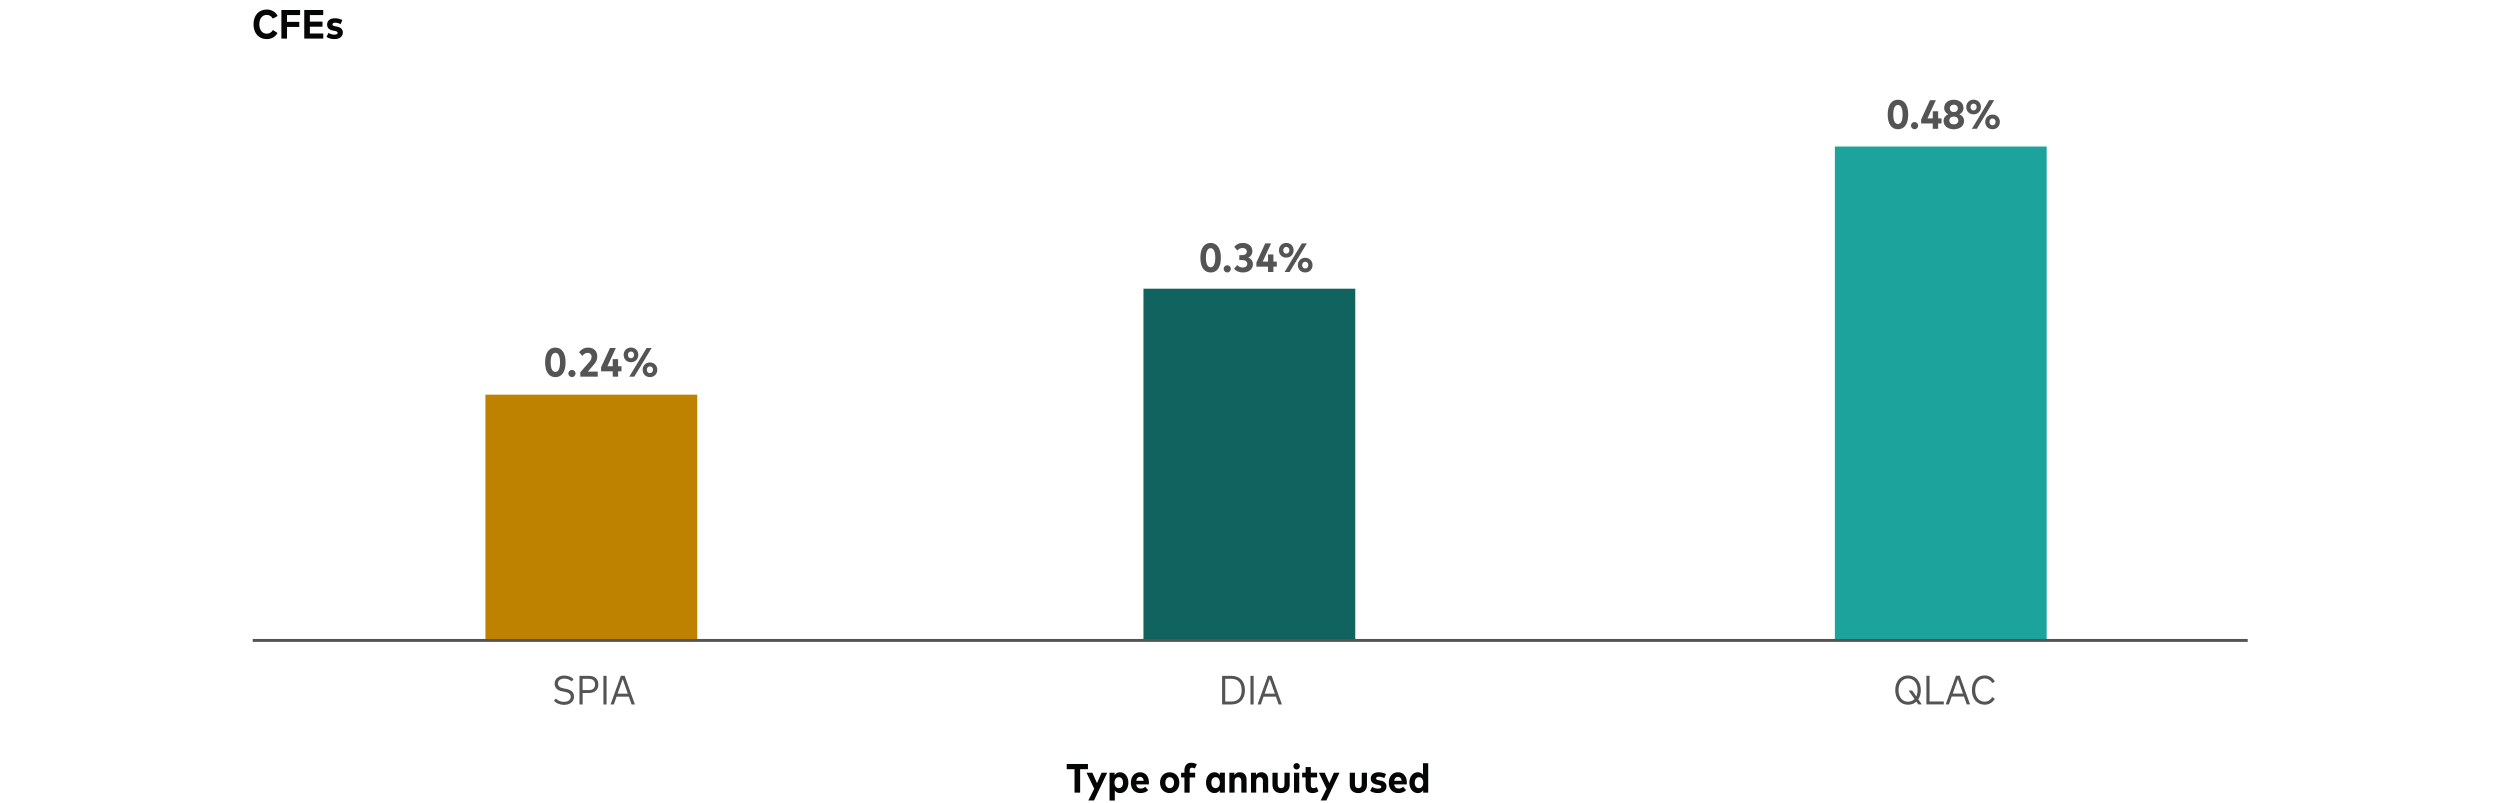 <?xml version="1.0" encoding="utf-8"?>
<!-- Generator: Adobe Illustrator 28.3.0, SVG Export Plug-In . SVG Version: 6.00 Build 0)  -->
<svg version="1.1" id="Freshness_Article_Charts" xmlns="http://www.w3.org/2000/svg" xmlns:xlink="http://www.w3.org/1999/xlink"
	 x="0px" y="0px" viewBox="0 0 856 275" style="enable-background:new 0 0 856 275;" xml:space="preserve">
<style type="text/css">
	.st0{fill:#BF8200;}
	.st1{fill:#11635F;}
	.st2{fill:#1BA39C;}
	.st3{fill:none;}
	.st4{fill:#040505;}
	.st5{fill:#545454;}
	.st6{fill:none;stroke:#545454;stroke-miterlimit:10;}
</style>
<rect x="166.21" y="135.13" class="st0" width="72.52" height="84.08"/>
<rect x="391.52" y="98.85" class="st1" width="72.52" height="120.36"/>
<rect x="628.26" y="50.17" class="st2" width="72.52" height="169.04"/>
<g>
	<rect x="86.27" y="1.33" class="st3" width="165.25" height="15.1"/>
	<path class="st4" d="M86.8,8.32c0-3.07,1.83-5.06,4.52-5.06c1.66,0,3.06,0.82,3.75,2.21l-1.65,0.9c-0.46-0.81-1.18-1.26-2.1-1.26
		c-1.47,0-2.53,1.2-2.53,3.21c0.01,2.08,1.11,3.21,2.54,3.21c0.9,0,1.64-0.44,2.12-1.25l1.58,1c-0.74,1.32-2.04,2.11-3.7,2.11
		C88.63,13.39,86.8,11.39,86.8,8.32z"/>
	<path class="st4" d="M96.35,13.23V3.42h6.41v1.74h-4.49v2.32h4.2v1.74h-4.2v4H96.35z"/>
	<path class="st4" d="M104.18,13.23V3.42h6.49v1.74h-4.57v2.24h4.33v1.74h-4.33v2.33h4.59v1.74H104.18z"/>
	<path class="st4" d="M111.78,12.63l0.71-1.38c0.53,0.36,1.18,0.61,2.02,0.61c0.71,0,1.09-0.22,1.09-0.62
		c0-0.32-0.29-0.52-1.06-0.67l-0.47-0.08c-1.44-0.27-2.07-0.99-2.07-2.07c0-1.35,1.03-2.16,2.67-2.16c0.99,0,1.72,0.2,2.56,0.62
		l-0.6,1.39c-0.51-0.27-1.25-0.5-1.88-0.5c-0.61,0-0.92,0.24-0.92,0.6c0,0.39,0.39,0.54,1.06,0.66l0.5,0.09c1.32,0.25,2,0.93,2,2.01
		c0,1.39-1.09,2.26-2.86,2.26C113.52,13.38,112.5,13.16,111.78,12.63z"/>
</g>
<g>
	<rect x="187.72" y="229.32" class="st3" width="30.91" height="15.18"/>
	<path class="st5" d="M189.66,239.94l0.67-0.76c0.57,0.62,1.6,1.13,2.74,1.13c1.33,0,2.35-0.59,2.35-1.73
		c0-0.95-0.69-1.43-2.01-1.69l-0.92-0.17c-1.62-0.31-2.58-1.18-2.58-2.63c0.01-1.74,1.43-2.78,3.31-2.78c1.37,0,2.39,0.48,3.17,1.22
		l-0.64,0.79c-0.62-0.57-1.46-0.97-2.53-0.97c-1.27,0-2.18,0.64-2.18,1.7c0,0.88,0.62,1.4,1.98,1.66l0.87,0.17
		c1.58,0.32,2.66,1.07,2.66,2.63c0,1.86-1.53,2.84-3.47,2.84C191.7,241.33,190.42,240.77,189.66,239.94z"/>
	<path class="st5" d="M198.42,241.22v-9.81h3.21c2.02,0,3.24,1.09,3.24,2.94c0,1.85-1.22,2.93-3.24,2.93h-2.13v3.93H198.42z
		 M199.49,236.29h2.11c1.34,0,2.15-0.64,2.15-1.93c0-1.28-0.81-1.93-2.15-1.93h-2.11V236.29z"/>
	<path class="st5" d="M206.61,241.22v-9.81h1.08v9.81H206.61z"/>
	<path class="st5" d="M209.05,241.22l3.53-9.82h1.3l3.52,9.82h-1.14l-0.94-2.69h-4.21l-0.94,2.69H209.05z M211.46,237.52h3.5
		l-1.75-5L211.46,237.52z"/>
</g>
<g>
	<rect x="412.65" y="229.32" class="st3" width="30.91" height="15.18"/>
	<path class="st5" d="M418.44,241.22v-9.81h3.19c2.89,0,4.64,1.86,4.64,4.9c0,3.05-1.74,4.9-4.64,4.9H418.44z M419.52,240.21h2.11
		c2.32,0,3.52-1.48,3.52-3.89c0-2.42-1.2-3.89-3.52-3.89h-2.11V240.21z"/>
	<path class="st5" d="M428.16,241.22v-9.81h1.08v9.81H428.16z"/>
	<path class="st5" d="M430.59,241.22l3.53-9.82h1.3l3.52,9.82h-1.14l-0.94-2.69h-4.21l-0.94,2.69H430.59z M433.01,237.52h3.5
		l-1.75-5L433.01,237.52z"/>
</g>
<g>
	<rect x="647.06" y="229.29" class="st3" width="37.72" height="15.18"/>
	<path class="st5" d="M648.93,236.29c0-3.06,1.81-5.02,4.38-5.02c2.57,0,4.38,1.96,4.38,5.02c0,1.28-0.32,2.36-0.86,3.18l1.19,1.72
		h-1.18l-0.67-0.95c-0.74,0.69-1.73,1.06-2.86,1.06C650.74,241.3,648.93,239.35,648.93,236.29z M655.53,239.34l-2.02-2.89h1.24
		l1.38,2.01c0.28-0.6,0.44-1.32,0.44-2.17c0-2.48-1.38-3.98-3.26-3.98c-1.88,0-3.26,1.5-3.26,3.98c0,2.48,1.38,3.98,3.26,3.98
		C654.19,240.27,654.96,239.94,655.53,239.34z"/>
	<path class="st5" d="M659.6,241.19v-9.81h1.08v8.8h4.88v1.01H659.6z"/>
	<path class="st5" d="M666.2,241.19l3.53-9.82h1.3l3.52,9.82h-1.14l-0.94-2.69h-4.21l-0.94,2.69H666.2z M668.62,237.49h3.5l-1.75-5
		L668.62,237.49z"/>
	<path class="st5" d="M675.18,236.29c0-3.06,1.81-5.02,4.36-5.02c1.53,0,2.85,0.78,3.5,2.09l-0.92,0.52
		c-0.53-0.99-1.47-1.57-2.58-1.57c-1.86,0-3.24,1.49-3.24,3.97c0,2.49,1.39,3.97,3.24,3.97c1.11,0,2.04-0.57,2.58-1.56l0.9,0.55
		c-0.68,1.29-1.95,2.05-3.48,2.05C676.99,241.3,675.18,239.35,675.18,236.29z"/>
</g>
<g>
	<g>
		<path class="st4" d="M367.92,271.4v-8.03h-2.68v-1.78h7.28v1.78h-2.68v8.03H367.92z"/>
		<path class="st4" d="M372.64,274.09l2.02-4.04l-2.63-5.47h2l1.58,3.56l1.57-3.56h1.93l-4.52,9.51H372.64z"/>
		<path class="st4" d="M379.91,274.09v-9.51h1.74v0.81c0.39-0.57,0.97-0.97,1.82-0.97c1.69,0,2.89,1.49,2.89,3.57
			s-1.2,3.57-2.88,3.57c-0.81,0-1.38-0.36-1.77-0.88v3.42H379.91z M384.52,267.99c0-1.15-0.57-1.88-1.45-1.88
			c-0.87,0-1.46,0.72-1.46,1.88c0,1.16,0.59,1.88,1.46,1.88C383.95,269.86,384.52,269.13,384.52,267.99z"/>
		<path class="st4" d="M387.21,268.01c0-2.18,1.27-3.59,3.16-3.59c1.81,0,3.03,1.39,3.03,3.56c0,0.2-0.01,0.43-0.04,0.59h-4.32
			c0.15,0.99,0.73,1.44,1.55,1.44c0.55,0,1.1-0.23,1.52-0.62l1.04,1.16c-0.7,0.68-1.62,1-2.68,1
			C388.51,271.55,387.21,270.18,387.21,268.01z M391.61,267.35c-0.13-0.89-0.57-1.36-1.26-1.36c-0.73,0-1.17,0.48-1.3,1.36H391.61z"
			/>
		<path class="st4" d="M397.19,267.99c0-2.12,1.37-3.56,3.31-3.56c1.94,0,3.31,1.44,3.31,3.56s-1.37,3.57-3.31,3.57
			C398.57,271.55,397.19,270.11,397.19,267.99z M401.99,267.99c0-1.17-0.62-1.88-1.49-1.88c-0.87,0-1.48,0.71-1.48,1.88
			c0,1.18,0.62,1.88,1.48,1.88C401.37,269.86,401.99,269.16,401.99,267.99z"/>
		<path class="st4" d="M405.55,271.4v-5.2h-1.14v-1.62h1.14v-0.82c0-1.65,0.87-2.6,2.3-2.6c0.88,0,1.49,0.25,1.95,0.58l-0.7,1.39
			c-0.29-0.16-0.61-0.28-0.99-0.28c-0.51,0-0.77,0.31-0.77,0.93v0.8h1.88v1.62h-1.88v5.2H405.55z"/>
		<path class="st4" d="M412.94,267.98c0-2.07,1.2-3.57,2.89-3.57c0.85,0,1.44,0.4,1.83,0.97v-0.81h1.74v6.82h-1.74v-0.81
			c-0.39,0.57-0.97,0.97-1.83,0.97C414.14,271.55,412.94,270.07,412.94,267.98z M417.68,267.99c0-1.16-0.58-1.88-1.45-1.88
			c-0.89,0-1.46,0.74-1.46,1.88s0.57,1.88,1.46,1.88C417.1,269.86,417.68,269.15,417.68,267.99z"/>
		<path class="st4" d="M420.94,271.4v-6.82h1.72v0.83c0.41-0.7,1.07-1,1.83-1c1.38,0,2.33,0.97,2.33,2.45v4.53h-1.79v-4
			c0-0.84-0.43-1.29-1.13-1.29c-0.66,0-1.18,0.45-1.18,1.3v3.99H420.94z"/>
		<path class="st4" d="M428.34,271.4v-6.82h1.72v0.83c0.41-0.7,1.07-1,1.83-1c1.38,0,2.33,0.97,2.33,2.45v4.53h-1.79v-4
			c0-0.84-0.43-1.29-1.13-1.29c-0.66,0-1.18,0.45-1.18,1.3v3.99H428.34z"/>
		<path class="st4" d="M435.69,268.66v-4.08h1.79v3.94c0,0.95,0.48,1.34,1.16,1.34c0.68,0,1.16-0.4,1.16-1.34v-3.94h1.79v4.09
			c0,2-1.31,2.89-2.94,2.89S435.69,270.66,435.69,268.66z"/>
		<path class="st4" d="M442.86,262.37c0-0.62,0.48-1.1,1.1-1.1c0.62,0,1.1,0.48,1.1,1.11c0,0.62-0.48,1.09-1.1,1.09
			C443.33,263.47,442.86,262.99,442.86,262.37z M443.07,271.4v-6.82h1.79v6.82H443.07z"/>
		<path class="st4" d="M447.04,269.02v-2.83h-1.18v-1.62h1.18v-1.93h1.79v1.93h2.16v1.62h-2.16v2.65c0,0.75,0.39,1.02,0.92,1.02
			c0.39,0,0.78-0.17,1.09-0.37l0.6,1.44c-0.53,0.36-1.15,0.62-2.05,0.62C447.86,271.55,447.04,270.67,447.04,269.02z"/>
		<path class="st4" d="M452.19,274.09l2.02-4.04l-2.63-5.47h2l1.58,3.56l1.57-3.56h1.93l-4.52,9.51H452.19z"/>
		<path class="st4" d="M462.15,268.66v-4.08h1.79v3.94c0,0.95,0.48,1.34,1.16,1.34c0.68,0,1.16-0.4,1.16-1.34v-3.94h1.79v4.09
			c0,2-1.31,2.89-2.94,2.89S462.15,270.66,462.15,268.66z"/>
		<path class="st4" d="M469.13,270.8l0.71-1.38c0.53,0.36,1.18,0.61,2.02,0.61c0.71,0,1.09-0.22,1.09-0.62
			c0-0.32-0.29-0.53-1.06-0.67l-0.47-0.08c-1.44-0.27-2.07-1-2.07-2.07c0-1.35,1.03-2.16,2.67-2.16c0.99,0,1.72,0.2,2.56,0.62
			l-0.6,1.39c-0.51-0.27-1.25-0.5-1.88-0.5c-0.61,0-0.92,0.24-0.92,0.59c0,0.39,0.39,0.54,1.06,0.66l0.5,0.09
			c1.32,0.25,2,0.93,2,2.01c0,1.39-1.09,2.26-2.86,2.26C470.86,271.55,469.84,271.33,469.13,270.8z"/>
		<path class="st4" d="M475.52,268.01c0-2.18,1.27-3.59,3.16-3.59c1.81,0,3.03,1.39,3.03,3.56c0,0.2-0.01,0.43-0.04,0.59h-4.32
			c0.15,0.99,0.73,1.44,1.55,1.44c0.55,0,1.1-0.23,1.52-0.62l1.04,1.16c-0.7,0.68-1.62,1-2.68,1
			C476.83,271.55,475.52,270.18,475.52,268.01z M479.93,267.35c-0.13-0.89-0.57-1.36-1.26-1.36c-0.73,0-1.17,0.48-1.3,1.36H479.93z"
			/>
		<path class="st4" d="M482.57,267.98c0-2.08,1.2-3.57,2.89-3.57c0.81,0,1.39,0.36,1.77,0.89v-3.99h1.79v10.09h-1.73v-0.81
			c-0.39,0.57-0.97,0.97-1.83,0.97C483.78,271.55,482.57,270.07,482.57,267.98z M487.31,267.99c0-1.16-0.58-1.88-1.45-1.88
			c-0.89,0-1.46,0.74-1.46,1.88s0.57,1.88,1.46,1.88C486.73,269.86,487.31,269.15,487.31,267.99z"/>
	</g>
</g>
<line class="st6" x1="769.62" y1="219.28" x2="86.53" y2="219.28"/>
<g>
	<rect x="185.72" y="117.07" class="st3" width="40.3" height="15.1"/>
	<path class="st5" d="M186.64,124.07c0-3.52,1.5-5.06,3.53-5.06c2,0,3.49,1.6,3.49,5.06c0,3.52-1.48,5.06-3.49,5.06
		C188.14,129.13,186.64,127.59,186.64,124.07z M191.75,124.07c0-2.32-0.69-3.26-1.58-3.26c-0.91,0-1.62,0.87-1.62,3.26
		c0,2.39,0.71,3.26,1.62,3.26C191.06,127.33,191.75,126.46,191.75,124.07z"/>
	<path class="st5" d="M194.6,127.88c0-0.67,0.57-1.23,1.24-1.23s1.23,0.56,1.23,1.23s-0.56,1.24-1.23,1.24
		S194.6,128.56,194.6,127.88z"/>
	<path class="st5" d="M198.7,128.97v-1.51l3.15-3.61c0.45-0.52,0.71-1.06,0.71-1.65c0-0.8-0.52-1.38-1.35-1.38
		c-0.84,0-1.36,0.49-1.81,1.04l-1.13-1.25c0.56-0.75,1.51-1.59,3.12-1.59c1.93,0,3.12,1.23,3.12,3.04c0,1.15-0.47,1.98-1.27,2.9
		l-1.98,2.28h3.41v1.74H198.7z"/>
	<path class="st5" d="M209.8,128.97v-1.83h-3.99v-1.38l3.04-6.6h2.01l-2.88,6.25h1.82v-2.44h1.84v2.44h1.16v1.73h-1.16v1.83H209.8z"
		/>
	<path class="st5" d="M213.54,121.51c0-1.47,1.07-2.51,2.51-2.51c1.44,0,2.51,1.04,2.51,2.51c0,1.48-1.08,2.52-2.51,2.52
		C214.62,124.04,213.54,123,213.54,121.51z M217.11,121.51c0-0.68-0.45-1.15-1.06-1.15c-0.6,0-1.05,0.47-1.05,1.15
		c0,0.69,0.45,1.16,1.05,1.16C216.66,122.67,217.11,122.2,217.11,121.51z M215.47,128.97l5.92-9.81h1.72l-5.93,9.81H215.47z
		 M220.04,126.61c0-1.47,1.07-2.51,2.5-2.51c1.44,0,2.51,1.04,2.51,2.51c0,1.48-1.07,2.51-2.51,2.51
		C221.11,129.13,220.04,128.09,220.04,126.61z M223.59,126.61c0-0.69-0.44-1.16-1.06-1.16c-0.6,0-1.05,0.48-1.05,1.16
		c0,0.68,0.45,1.15,1.05,1.15C223.15,127.76,223.59,127.29,223.59,126.61z"/>
</g>
<g>
	<rect x="410.65" y="81.24" class="st3" width="39.18" height="15.18"/>
	<path class="st5" d="M411.01,88.24c0-3.52,1.5-5.06,3.53-5.06c2,0,3.49,1.6,3.49,5.06c0,3.52-1.48,5.06-3.49,5.06
		C412.51,93.3,411.01,91.76,411.01,88.24z M416.11,88.24c0-2.32-0.69-3.26-1.58-3.26c-0.91,0-1.62,0.87-1.62,3.26
		c0,2.39,0.71,3.26,1.62,3.26C415.42,91.5,416.11,90.63,416.11,88.24z"/>
	<path class="st5" d="M418.97,92.05c0-0.67,0.57-1.23,1.24-1.23s1.23,0.56,1.23,1.23s-0.56,1.24-1.23,1.24
		S418.97,92.73,418.97,92.05z"/>
	<path class="st5" d="M422.53,92.02l1.09-1.25c0.49,0.53,1.16,0.83,1.89,0.83c0.86,0,1.55-0.43,1.55-1.3c0-0.8-0.75-1.25-1.67-1.25
		h-1.05v-1.69h1.06c0.85,0,1.5-0.43,1.5-1.23c0-0.77-0.61-1.22-1.45-1.22c-0.81,0-1.4,0.41-1.78,0.88l-1.06-1.28
		c0.63-0.76,1.56-1.32,2.95-1.32c1.92,0,3.26,1.11,3.26,2.78c0,1.05-0.51,1.81-1.37,2.23c0.97,0.41,1.55,1.19,1.55,2.25
		c0,1.9-1.62,2.85-3.38,2.85C424.28,93.3,423.22,92.82,422.53,92.02z"/>
	<path class="st5" d="M434.17,93.14v-1.83h-3.99v-1.38l3.04-6.6h2.01l-2.88,6.25h1.82v-2.44h1.84v2.44h1.16v1.73h-1.16v1.83H434.17z
		"/>
	<path class="st5" d="M437.91,85.69c0-1.47,1.07-2.51,2.51-2.51c1.44,0,2.51,1.04,2.51,2.51c0,1.48-1.08,2.52-2.51,2.52
		C438.98,88.21,437.91,87.17,437.91,85.69z M441.48,85.69c0-0.68-0.45-1.15-1.06-1.15c-0.6,0-1.05,0.47-1.05,1.15
		c0,0.69,0.45,1.16,1.05,1.16C441.03,86.84,441.48,86.37,441.48,85.69z M439.84,93.14l5.92-9.81h1.72l-5.93,9.81H439.84z
		 M444.4,90.78c0-1.47,1.07-2.51,2.5-2.51c1.44,0,2.51,1.04,2.51,2.51c0,1.48-1.07,2.51-2.51,2.51
		C445.47,93.3,444.4,92.26,444.4,90.78z M447.96,90.78c0-0.69-0.44-1.16-1.06-1.16c-0.6,0-1.05,0.48-1.05,1.16
		c0,0.68,0.45,1.15,1.05,1.15C447.52,91.93,447.96,91.46,447.96,90.78z"/>
</g>
<g>
	<rect x="645.06" y="32.2" class="st3" width="41.03" height="15.1"/>
	<path class="st5" d="M646.35,39.2c0-3.52,1.5-5.06,3.53-5.06c2,0,3.49,1.6,3.49,5.06c0,3.52-1.48,5.06-3.49,5.06
		C647.84,44.26,646.35,42.72,646.35,39.2z M651.45,39.2c0-2.32-0.69-3.26-1.58-3.26c-0.91,0-1.62,0.87-1.62,3.26
		c0,2.39,0.71,3.26,1.62,3.26C650.76,42.46,651.45,41.59,651.45,39.2z"/>
	<path class="st5" d="M654.31,43.01c0-0.67,0.57-1.23,1.24-1.23s1.23,0.56,1.23,1.23s-0.56,1.24-1.23,1.24
		S654.31,43.69,654.31,43.01z"/>
	<path class="st5" d="M661.78,44.1v-1.83h-3.99V40.9l3.04-6.6h2.01l-2.88,6.25h1.82V38.1h1.84v2.44h1.16v1.73h-1.16v1.83H661.78z"/>
	<path class="st5" d="M665.48,41.44c0-1.2,0.71-1.91,1.6-2.29c-0.78-0.39-1.39-1.09-1.39-2.21c0-1.76,1.48-2.79,3.3-2.79
		c1.82,0,3.3,1.04,3.3,2.79c0,1.13-0.6,1.82-1.39,2.21c0.89,0.38,1.6,1.09,1.6,2.29c0,1.78-1.58,2.82-3.52,2.82
		S665.48,43.22,665.48,41.44z M670.53,41.26c0-0.88-0.7-1.34-1.54-1.34c-0.85,0-1.54,0.47-1.54,1.34s0.69,1.33,1.54,1.33
		C669.83,42.59,670.53,42.13,670.53,41.26z M670.36,37.1c0-0.84-0.6-1.26-1.37-1.26c-0.76,0-1.37,0.42-1.37,1.26s0.6,1.28,1.37,1.28
		C669.76,38.38,670.36,37.94,670.36,37.1z"/>
	<path class="st5" d="M673.25,36.64c0-1.47,1.07-2.51,2.51-2.51c1.44,0,2.51,1.04,2.51,2.51c0,1.48-1.08,2.52-2.51,2.52
		C674.32,39.17,673.25,38.13,673.25,36.64z M676.81,36.64c0-0.68-0.45-1.15-1.06-1.15c-0.6,0-1.05,0.47-1.05,1.15
		c0,0.69,0.45,1.16,1.05,1.16C676.36,37.8,676.81,37.33,676.81,36.64z M675.17,44.1l5.92-9.81h1.72l-5.93,9.81H675.17z
		 M679.74,41.74c0-1.47,1.07-2.51,2.5-2.51c1.44,0,2.51,1.04,2.51,2.51c0,1.48-1.07,2.51-2.51,2.51
		C680.81,44.26,679.74,43.22,679.74,41.74z M683.3,41.74c0-0.69-0.44-1.16-1.06-1.16c-0.6,0-1.05,0.48-1.05,1.16
		s0.45,1.15,1.05,1.15C682.86,42.89,683.3,42.42,683.3,41.74z"/>
</g>
</svg>
